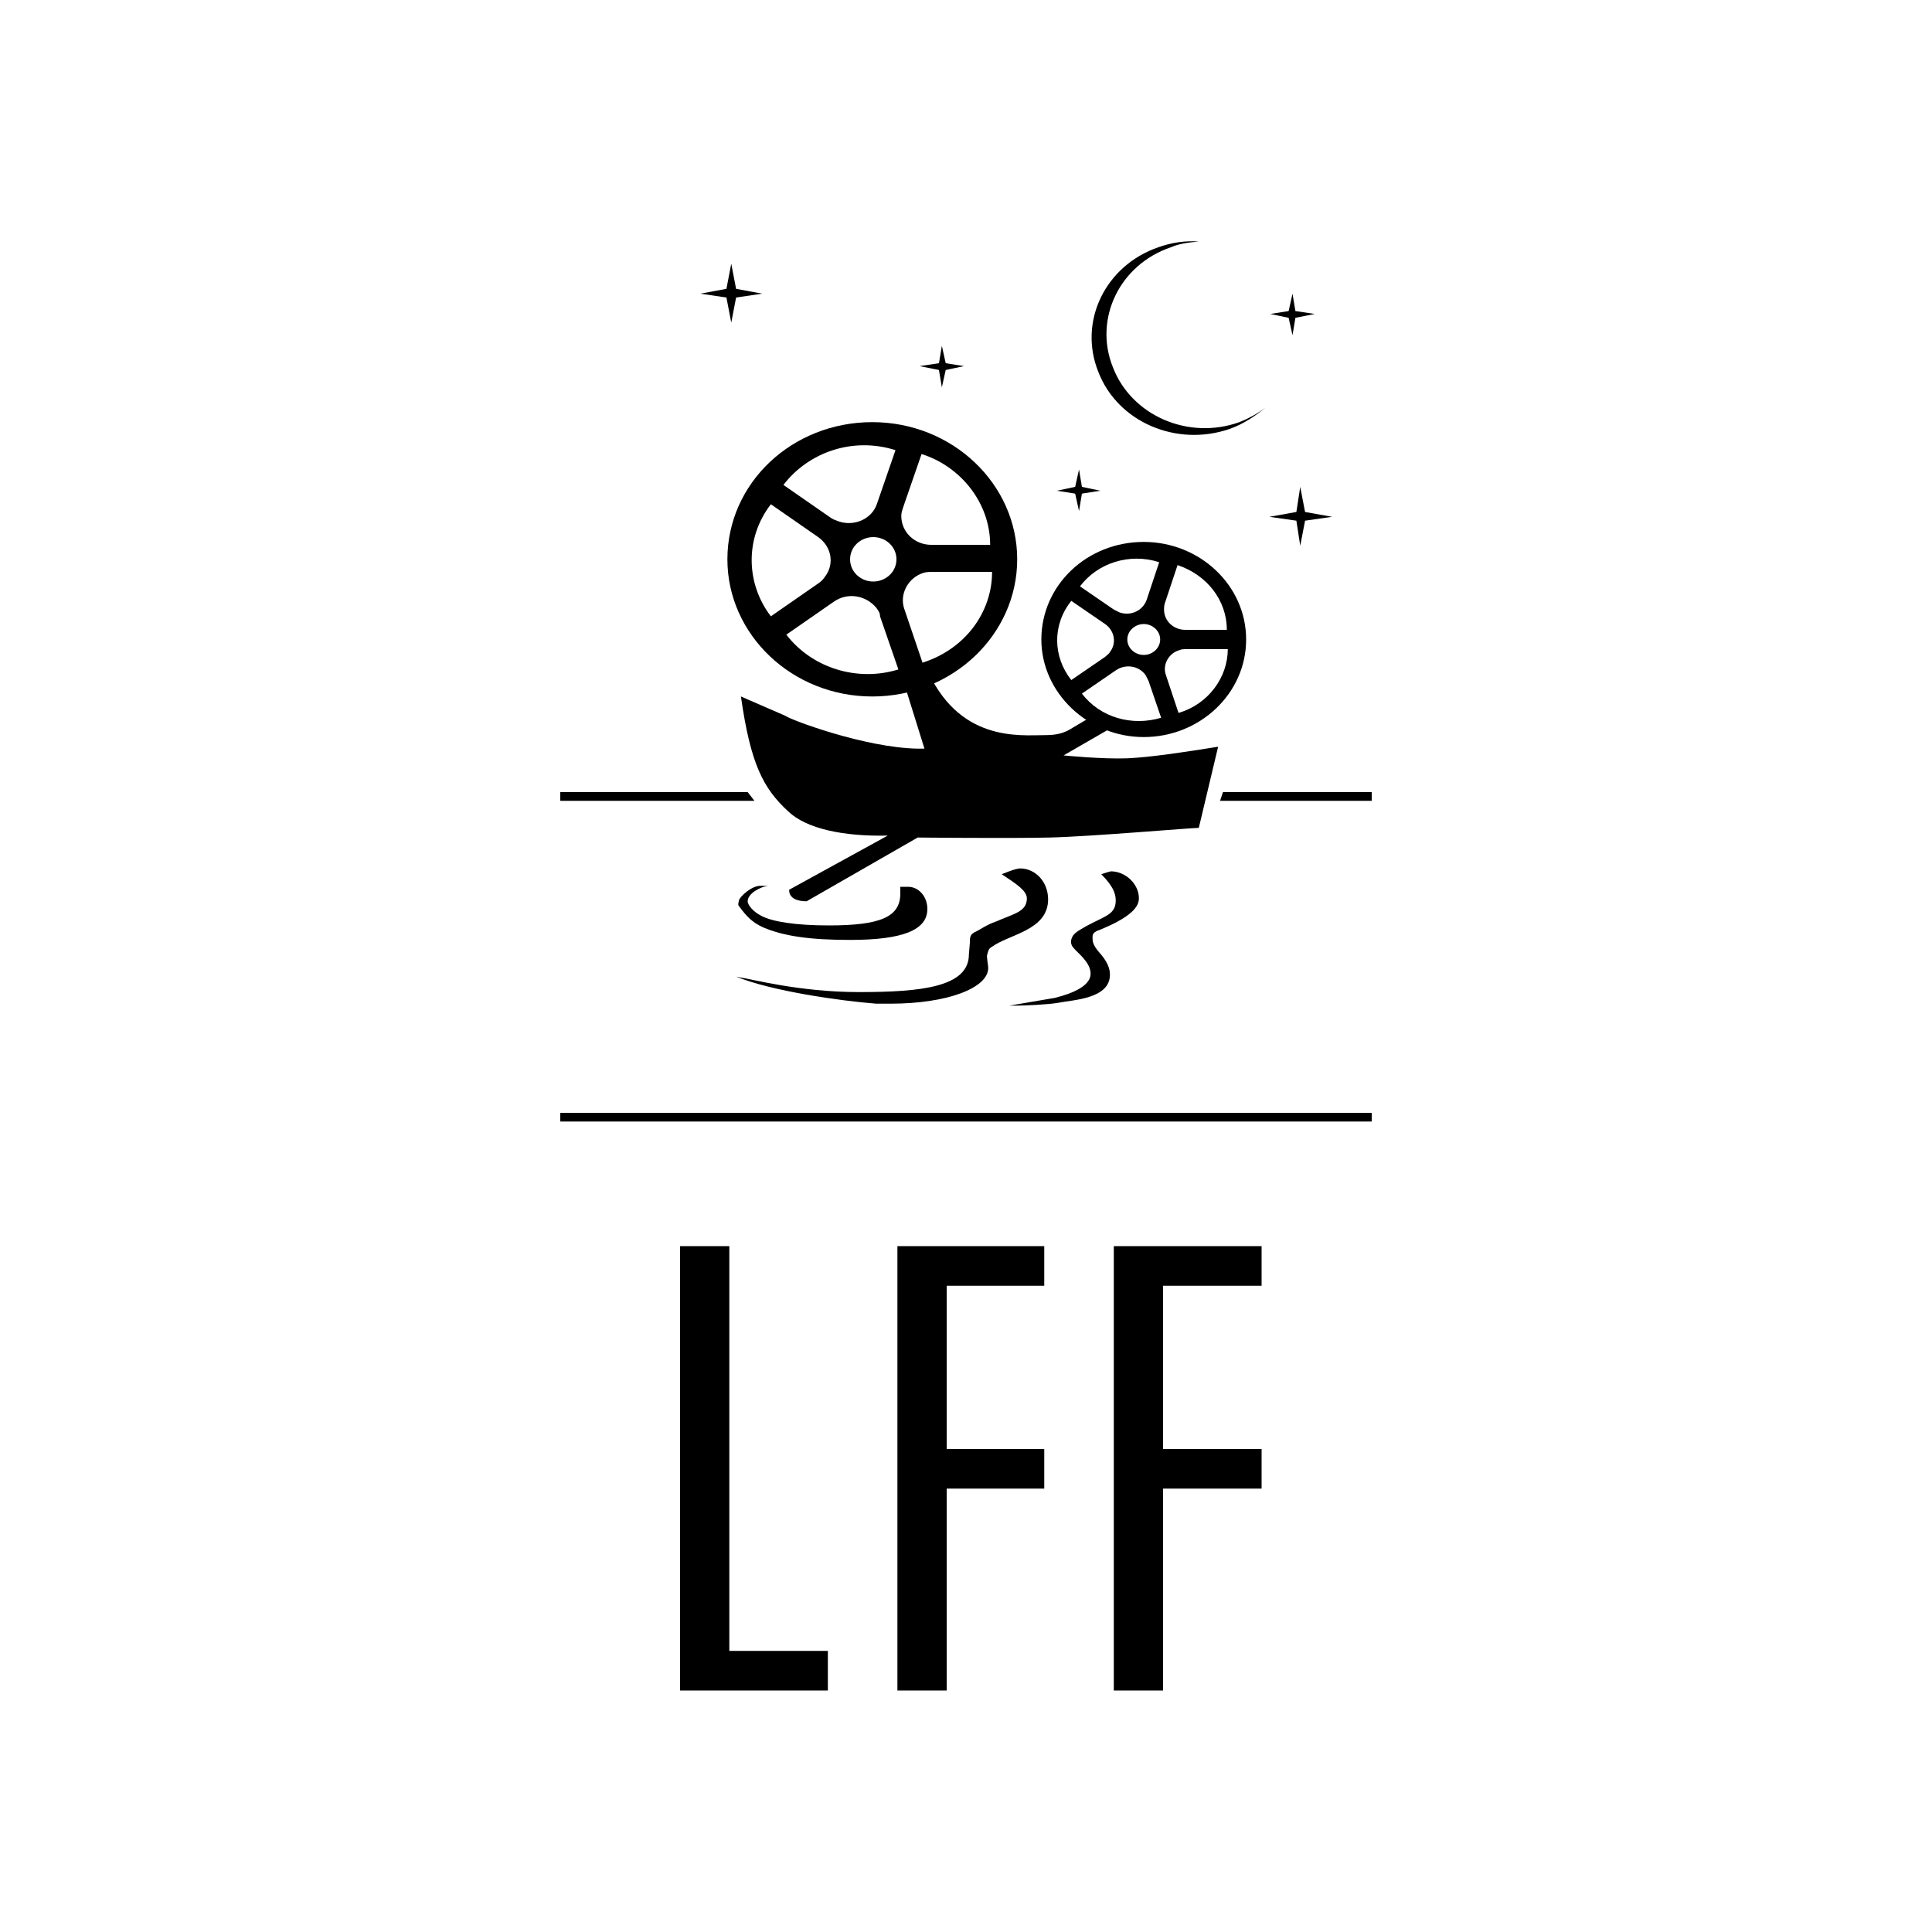 <?xml version="1.0" encoding="utf-8"?>
<!-- Generator: Adobe Illustrator 21.0.0, SVG Export Plug-In . SVG Version: 6.00 Build 0)  -->
<svg version="1.1" id="Layer_1" xmlns="http://www.w3.org/2000/svg" xmlns:xlink="http://www.w3.org/1999/xlink" x="0px" y="0px"
	 viewBox="0 0 200 200" style="enable-background:new 0 0 200 200;" xml:space="preserve">
<style type="text/css">
	.st0{fill:none;}
</style>
<g>
	<g>
		<g>
			<path d="M124.1,25c-1.4-0.1-2.8,0.1-4.2,0.6c-5.5,1.9-8.3,7.7-6.2,12.9c2,5.2,8.1,7.8,13.6,5.9c1.4-0.5,2.6-1.3,3.7-2.2
				c-0.8,0.6-1.7,1.1-2.7,1.5c-5.3,1.9-11.2-0.7-13.1-5.7c-2-5,0.7-10.6,6-12.4C122.1,25.2,123.1,25.1,124.1,25"/>
			<path d="M93.2,92.5c0,2.4-2,3.3-7.4,3.3c-3.5,0-5.9-0.4-7-1c-0.8-0.4-1.4-1.1-1.4-1.5c0-0.8,1.3-1.5,2.1-1.6h-0.8
				c-0.9,0-2.1,1.1-2.2,1.5c-0.1,0.4-0.1,0.5,0,0.6c0.8,1.1,1.4,1.7,2.5,2.2c2.1,0.9,4.8,1.3,9,1.3c5.4,0,8-1,8-3.2
				c0-1.3-0.9-2.3-2-2.3h-0.8V92.5z"/>
			<path d="M76.2,101.1c3.7,1.5,10.7,2.5,14.5,2.8h1.5c5.8,0,10.1-1.6,10.1-3.7c0-0.3-0.2-1.2-0.1-1.4c0.1-0.3,0.1-0.6,0.5-0.8
				c1.8-1.3,5.8-1.7,5.8-4.9c0-1.8-1.3-3.2-2.9-3.2c-0.5,0-1.9,0.6-1.9,0.6c1.5,1,2.6,1.7,2.6,2.5c0,1.4-1.4,1.6-3.2,2.4
				c-0.9,0.3-1.6,0.8-2,1c-0.7,0.3-0.7,0.6-0.7,1.2l-0.1,1.2c0,3.4-5,3.9-11.4,3.9c-6.2,0-11.3-1.4-12.2-1.5L76.2,101.1z"/>
			<path d="M104.5,104.1h0.8c0.7,0,3.2-0.1,4.3-0.3c1.5-0.3,5.3-0.4,5.3-2.9c0-0.7-0.3-1.4-1.1-2.3c-0.7-0.8-0.7-1.2-0.7-1.5
				c0-0.4,0-0.6,0.9-0.9c2.6-1.1,3.9-2.1,3.9-3.2c0-1.5-1.4-2.8-2.9-2.8c-0.1,0-1,0.3-1,0.3c1.1,1.1,1.5,1.9,1.5,2.7
				c0,1.5-1.1,1.6-3.1,2.7c-0.3,0.2-1.2,0.6-1.4,1.1c-0.2,0.4-0.2,0.8,0.2,1.2c0.3,0.4,1.7,1.4,1.7,2.6c0,1.2-1.7,2-3.7,2.5
				L104.5,104.1z"/>
			<path d="M108.7,86.7c4.2-0.1,14.6-1,15.4-1l2-8.4c-3.1,0.5-7,1.1-9.4,1.2c-2.6,0.1-6.6-0.3-6.6-0.3l5.2-3
				c-0.3-0.6-2.1-0.4-2.5-0.9l-1.7,1c-0.9,0.6-1.7,0.8-2.9,0.8c-2.6,0-9.1,0.8-12.4-7.2c-0.1,0-2.5,0.9-2.5,0.9l2.4,7.7H95
				c-5.5-0.1-13.2-3-13.7-3.4l-4.6-2c1,7,2.3,9.5,4.9,11.9c1.9,1.8,5.7,2.6,10.3,2.5l-10.2,5.6c0,0-0.2,1.2,1.8,1.2L95,86.7
				C95,86.7,104.4,86.8,108.7,86.7"/>
		</g>
		<polygon points="58,82 58,82.9 78.1,82.9 77.4,82 		"/>
		<polygon points="126.6,82 126.3,82.9 142,82.9 142,82 		"/>
		<rect x="58" y="115.2" width="84" height="0.9"/>
		<g>
			<path d="M105.3,57.9c0-7.8-6.7-14.2-15-14.2s-15,6.3-15,14.2c0,7.8,6.7,14.2,15,14.2S105.3,65.7,105.3,57.9 M93.6,63
				c-0.5-1.5,0.4-3.2,2-3.7c0.3-0.1,0.7-0.1,1-0.1h6.1c0,4.2-2.8,8-7.2,9.4L93.6,63z M79.8,52.2l4.9,3.4c1.4,1,1.7,2.8,0.7,4.1
				c-0.2,0.3-0.4,0.5-0.7,0.7l-4.9,3.4C77.2,60.4,77.1,55.7,79.8,52.2 M92.7,46.6l-1.9,5.5c-0.5,1.6-2.3,2.4-3.9,1.9
				c-0.3-0.1-0.6-0.2-0.9-0.4l-4.9-3.4C83.7,46.8,88.3,45.2,92.7,46.6 M92.8,57.9c0,1.3-1.1,2.3-2.4,2.3c-1.3,0-2.4-1-2.4-2.3
				c0-1.3,1.1-2.3,2.4-2.3C91.7,55.6,92.8,56.6,92.8,57.9 M93,69.3c-4.2,1.3-8.9-0.1-11.6-3.6l4.9-3.4c1.4-1,3.3-0.7,4.4,0.6
				c0.2,0.3,0.4,0.5,0.4,0.9L93,69.3z M102.5,56.4l-6.1,0c-1.7,0-3.1-1.3-3.1-3c0-0.3,0.1-0.6,0.2-0.9l1.9-5.5
				C99.5,48.3,102.5,52.1,102.5,56.4"/>
			<path d="M129,66.2c0-5.6-4.8-10.1-10.6-10.1c-5.9,0-10.6,4.5-10.6,10.1c0,5.5,4.8,10.1,10.6,10.1C124.2,76.3,129,71.8,129,66.2
				 M120.7,69.9c-0.4-1.1,0.3-2.3,1.4-2.6c0.2-0.1,0.5-0.1,0.7-0.1h4.3c0,2.9-2,5.7-5.1,6.6L120.7,69.9z M110.9,62.2l3.5,2.4
				c1,0.7,1.2,2,0.5,2.9c-0.1,0.2-0.3,0.3-0.5,0.5l-3.5,2.4C109,68,108.9,64.7,110.9,62.2 M120,58.2l-1.3,3.9
				c-0.4,1.1-1.6,1.7-2.8,1.3c-0.2-0.1-0.4-0.2-0.6-0.3l-3.5-2.4C113.6,58.3,116.9,57.2,120,58.2 M120.1,66.2c0,0.9-0.8,1.6-1.7,1.6
				c-0.9,0-1.7-0.7-1.7-1.6c0-0.9,0.8-1.6,1.7-1.6C119.3,64.6,120.1,65.3,120.1,66.2 M120.2,74.3c-3,0.9-6.3,0-8.2-2.5l3.5-2.4
				c1-0.7,2.4-0.5,3.1,0.5c0.1,0.2,0.2,0.4,0.3,0.6L120.2,74.3z M127,65.2h-4.3c-1.2,0-2.2-0.9-2.2-2.1c0-0.2,0-0.4,0.1-0.7l1.3-3.9
				C124.9,59.5,127,62.1,127,65.2"/>
		</g>
		<polygon points="113.9,50.8 112,50.4 111.7,48.6 111.3,50.4 109.4,50.8 111.3,51.1 111.7,52.9 112,51.1 		"/>
		<polygon points="136.1,32.5 134.1,32.2 133.8,30.4 133.4,32.2 131.5,32.5 133.4,32.9 133.8,34.7 134.1,32.9 		"/>
		<polygon points="99.8,37.9 97.9,37.6 97.5,35.8 97.2,37.6 95.2,37.9 97.2,38.3 97.5,40.1 97.9,38.3 		"/>
		<polygon points="137.9,53.5 135.1,53 134.6,50.4 134.2,53 131.4,53.5 134.2,53.9 134.6,56.5 135.1,53.9 		"/>
		<polygon points="78.9,30.4 76.2,29.9 75.7,27.3 75.2,29.9 72.5,30.4 75.2,30.8 75.7,33.4 76.2,30.8 		"/>
		<polygon points="85.7,170.9 75.5,170.9 75.5,129 70.4,129 70.4,175 85.7,175 		"/>
		<polygon points="108.1,150 98,150 98,133.1 108.1,133.1 108.1,129 92.9,129 92.9,175 98,175 98,154.1 108.1,154.1 		"/>
		<polygon points="130.6,150 120.4,150 120.4,133.1 130.6,133.1 130.6,129 115.3,129 115.3,175 120.4,175 120.4,154.1 130.6,154.1 
					"/>
	</g>
	<rect class="st0" width="200" height="200"/>
</g>
</svg>
